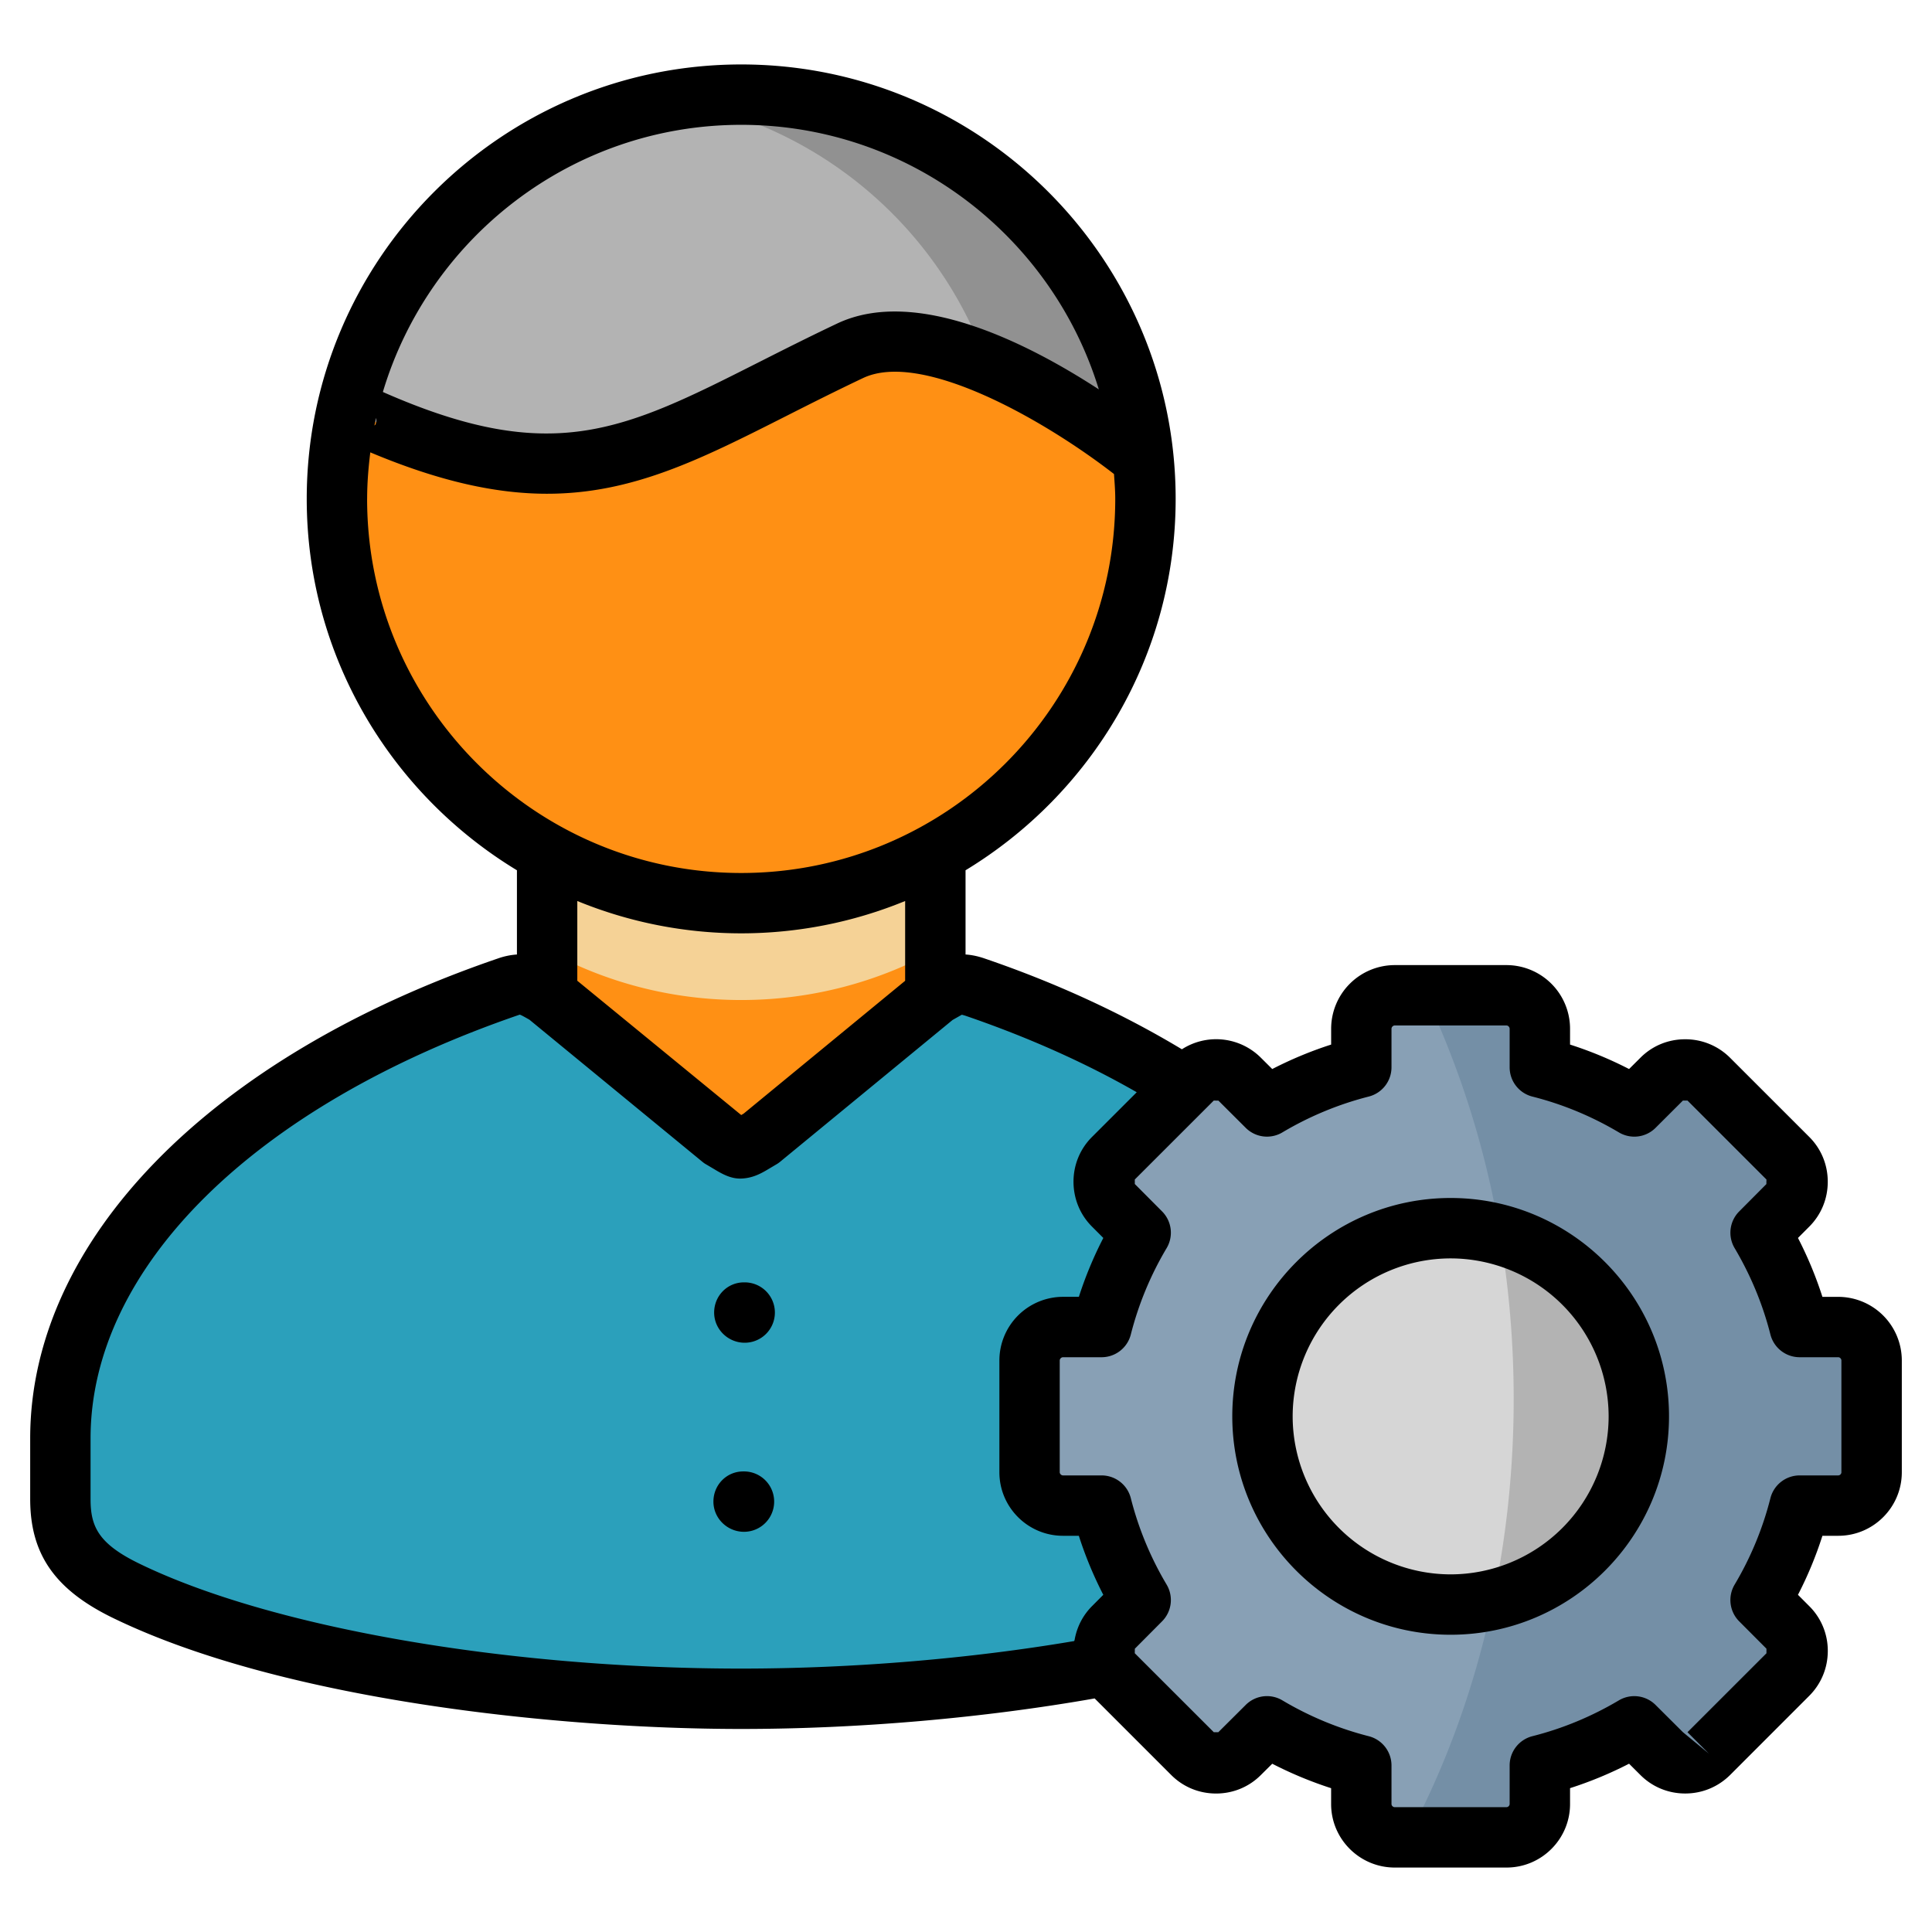 <svg xmlns="http://www.w3.org/2000/svg" xmlns:xlink="http://www.w3.org/1999/xlink" width="512" height="512" x="0" y="0" viewBox="0 0 64 64" style="enable-background:new 0 0 512 512" xml:space="preserve" class=""><g><path fill="#ff9014" fill-rule="evenodd" d="M11.161 16.525a13.39 13.39 0 0 0 6.963 11.75c1.91 1.048 4.1 1.644 6.43 1.644s4.522-.596 6.43-1.645a13.387 13.387 0 0 0 6.96-11.749c0-.446-.02-.888-.062-1.324 0 0-7.685-7.552-11.06-5.953-6.52 3.086-7.165 4.65-15.326 4.299-.22.958-.335 1.954-.335 2.978z" clip-rule="evenodd" opacity="1" data-original="#ffeed1" class=""></path><path fill="#b3b3b3" fill-rule="evenodd" d="M24.554 3.135c-6.374 0-11.707 4.452-13.058 10.412 7.712 3.657 10.143 1.16 16.667-1.927 3.375-1.598 9.719 3.581 9.719 3.581-.666-6.775-6.378-12.066-13.328-12.066z" clip-rule="evenodd" opacity="1" data-original="#b3b3b3" class=""></path><path fill="#ff9014" fill-rule="evenodd" d="M18.124 28.274v4.69L23.9 37.71c.39.223.52.335.655.331.136.004.265-.108.655-.33l5.776-4.749v-4.689c-1.91 1.049-4.1 1.645-6.43 1.645s-4.522-.596-6.43-1.644z" clip-rule="evenodd" opacity="1" data-original="#ffe4b5" class=""></path><path fill="#88a0b5" fill-rule="evenodd" d="M36.885 38.366a1.106 1.106 0 0 0 0 1.564l.903.906a11.817 11.817 0 0 0-1.296 3.124h-1.279c-.606 0-1.107.498-1.107 1.108v3.703c0 .606.501 1.104 1.107 1.104h1.279a11.791 11.791 0 0 0 1.296 3.128l-.903.906a1.107 1.107 0 0 0 0 1.564l2.616 2.616a1.106 1.106 0 0 0 1.564 0l.906-.902a11.814 11.814 0 0 0 3.125 1.295v1.279a1.11 1.11 0 0 0 1.107 1.104h3.703c.606 0 1.104-.498 1.104-1.104v-1.279a11.79 11.79 0 0 0 3.128-1.295l.906.902a1.106 1.106 0 0 0 1.564 0l2.616-2.616a1.106 1.106 0 0 0 0-1.564l-.902-.906a11.791 11.791 0 0 0 1.296-3.128h1.278c.606 0 1.104-.498 1.104-1.104v-3.703a1.11 1.11 0 0 0-1.104-1.108h-1.278a11.817 11.817 0 0 0-1.296-3.124l.902-.906a1.106 1.106 0 0 0 0-1.564l-2.616-2.616a1.106 1.106 0 0 0-1.564 0l-.906.902a11.789 11.789 0 0 0-3.128-1.296v-1.278c0-.606-.498-1.108-1.104-1.108h-3.703c-.61 0-1.107.502-1.107 1.108v1.278a11.816 11.816 0 0 0-3.125 1.296l-.906-.902a1.106 1.106 0 0 0-1.564 0l-.237.237zm4.936 8.552a6.226 6.226 0 0 1 6.232-6.232 6.233 6.233 0 1 1-6.232 6.232z" clip-rule="evenodd" opacity="1" data-original="#88a0b5" class=""></path><path fill="#2ba0bb" fill-rule="evenodd" d="M25.21 37.711c-.39.223-.52.334-.656.33-.135.004-.264-.107-.655-.33l-5.775-4.748c-.501-.286-.749-.46-1.303-.268C6.991 36.056 2 42.079 2 47.649v2.01c0 1.32.502 2.222 2.177 3.038 4.908 2.386 13.278 3.577 20.377 3.577 3.92 0 8.225-.362 12.122-1.09a1.107 1.107 0 0 1 .21-1.275l.902-.906a11.791 11.791 0 0 1-1.296-3.128h-1.279a1.112 1.112 0 0 1-1.107-1.104v-3.703c0-.61.501-1.108 1.107-1.108h1.279a11.817 11.817 0 0 1 1.296-3.124l-.903-.906a1.106 1.106 0 0 1 0-1.564l2.38-2.38c-1.962-1.253-4.289-2.371-6.978-3.291-.554-.192-.8-.017-1.302.268z" clip-rule="evenodd" opacity="1" data-original="#69d5ff" class=""></path><path fill="#d6d6d6" fill-rule="evenodd" d="M45.071 41.445a6.226 6.226 0 0 0-3.25 5.473 6.234 6.234 0 1 0 12.467 0 6.233 6.233 0 0 0-9.217-5.473z" clip-rule="evenodd" opacity="1" data-original="#d6d6d6" class=""></path><path fill="#ff9014" fill-rule="evenodd" d="M33.465 16.525c0 5.065-2.811 9.475-6.963 11.75a13.26 13.26 0 0 1-4.187 1.456 13.56 13.56 0 0 0 2.24.188c2.33 0 4.52-.596 6.43-1.645a13.387 13.387 0 0 0 6.96-11.749c0-.446-.021-.888-.063-1.324 0 0-2.494-2.038-5.187-3.163.355 1.004.596 2.063.704 3.163.045.436.066.878.066 1.324z" clip-rule="evenodd" opacity="1" data-original="#ffe4b5" class=""></path><path fill="#919191" fill-rule="evenodd" d="M22.315 3.32a13.415 13.415 0 0 1 10.38 8.718c2.693 1.125 5.187 3.163 5.187 3.163-.666-6.775-6.378-12.066-13.328-12.066-.762 0-1.511.063-2.24.184z" clip-rule="evenodd" opacity="1" data-original="#919191"></path><path fill="#f5d296" fill-rule="evenodd" d="M18.124 28.274v3.209c1.91 1.048 4.1 1.644 6.43 1.644s4.522-.596 6.43-1.644v-3.209a13.314 13.314 0 0 1-6.43 1.645c-.762 0-1.511-.067-2.24-.188a13.25 13.25 0 0 1-4.19-1.457z" clip-rule="evenodd" opacity="1" data-original="#f5d296" class=""></path><path fill="#2ba0bb" fill-rule="evenodd" d="M23.983 56.274h.571c3.92 0 8.225-.362 12.122-1.09a1.107 1.107 0 0 1 .21-1.275l.902-.906a11.791 11.791 0 0 1-1.296-3.128h-1.279a1.112 1.112 0 0 1-1.107-1.104v-3.703c0-.61.501-1.108 1.107-1.108h1.279a11.817 11.817 0 0 1 1.296-3.124l-.903-.906a1.106 1.106 0 0 1 0-1.564l2.38-2.38c-1.962-1.253-4.289-2.371-6.978-3.291-.554-.192-.8-.017-1.302.268.665 6.842-1.986 18.438-7.002 23.311z" clip-rule="evenodd" opacity="1" data-original="#4ac1f0" class=""></path><path fill="#b3b3b3" fill-rule="evenodd" d="M50.143 46.34c0 2.298-.237 4.528-.683 6.653a6.236 6.236 0 0 0 .23-12.091c.296 1.756.453 3.574.453 5.437z" clip-rule="evenodd" opacity="1" data-original="#b3b3b3" class=""></path><path fill="#748fa6" fill-rule="evenodd" d="M49.69 40.902a6.235 6.235 0 0 1-.23 12.09c-.592 2.843-1.557 5.498-2.825 7.873h3.27c.607 0 1.105-.498 1.105-1.104v-1.278a11.79 11.79 0 0 0 3.128-1.296l.906.902a1.106 1.106 0 0 0 1.564 0l2.616-2.616a1.106 1.106 0 0 0 0-1.564l-.902-.906a11.791 11.791 0 0 0 1.295-3.128h1.279c.606 0 1.104-.498 1.104-1.104v-3.703a1.11 1.11 0 0 0-1.104-1.108h-1.279a11.817 11.817 0 0 0-1.295-3.124l.902-.906a1.106 1.106 0 0 0 0-1.564l-2.616-2.616a1.106 1.106 0 0 0-1.564 0l-.906.902a11.789 11.789 0 0 0-3.128-1.296v-1.278c0-.606-.498-1.108-1.104-1.108H47.22a30.245 30.245 0 0 1 2.47 7.932z" clip-rule="evenodd" opacity="1" data-original="#748fa6" class=""></path><path d="M60.896 42.96h-.526a12.762 12.762 0 0 0-.81-1.951l.367-.368c.4-.397.62-.927.62-1.494 0-.565-.22-1.095-.616-1.488l-2.617-2.616a2.09 2.09 0 0 0-1.49-.616h-.004c-.563 0-1.091.22-1.482.615l-.373.371a12.81 12.81 0 0 0-1.955-.81v-.525a2.109 2.109 0 0 0-2.104-2.108h-3.703a2.11 2.11 0 0 0-2.107 2.108v.525c-.67.215-1.323.487-1.951.81l-.37-.368a2.096 2.096 0 0 0-2.623-.286c-1.945-1.17-4.131-2.187-6.536-3.008-.231-.08-.44-.12-.631-.132v-2.79c4.163-2.526 6.96-7.088 6.96-12.304 0-7.934-6.456-14.39-14.39-14.39-7.937 0-14.394 6.456-14.394 14.39 0 5.216 2.798 9.78 6.963 12.304v2.79a2.36 2.36 0 0 0-.626.13C6.938 35.018 1 41.11 1 47.649v2.01c0 1.826.82 3.003 2.74 3.937 5.583 2.714 14.702 3.678 20.814 3.678 3.905 0 8.028-.364 11.708-1.011l2.53 2.53c.396.4.925.619 1.49.62h.001c.566 0 1.095-.22 1.488-.616l.374-.371c.628.323 1.28.594 1.95.81v.525c0 1.16.946 2.104 2.108 2.104h3.703c1.16 0 2.104-.944 2.104-2.104v-.526a12.8 12.8 0 0 0 1.955-.81l.369.368c.395.398.923.618 1.486.619h.005c.563 0 1.091-.219 1.49-.616l2.615-2.616c.4-.399.619-.93.618-1.495a2.079 2.079 0 0 0-.615-1.481l-.373-.374c.325-.63.596-1.284.81-1.955h.526c1.16 0 2.104-.944 2.104-2.105v-3.702a2.109 2.109 0 0 0-2.104-2.108zM24.554 4.135c5.57 0 10.292 3.696 11.846 8.764-2.333-1.52-6.053-3.416-8.665-2.183-.945.448-1.806.883-2.609 1.289-4.487 2.269-6.845 3.447-12.443.98 1.528-5.111 6.269-8.85 11.871-8.85zm-12.092 9.71a.38.38 0 0 1-.024.217c-.007.015-.025.022-.035.035.017-.085.04-.168.059-.253zm-.3 2.68c0-.522.042-1.034.105-1.54 2.309.97 4.184 1.371 5.855 1.371 2.831 0 5.086-1.14 7.906-2.566.79-.4 1.634-.826 2.563-1.267 1.939-.916 5.973 1.366 8.312 3.18.018.273.041.545.041.822 0 6.834-5.558 12.394-12.39 12.394-6.833 0-12.393-5.56-12.393-12.394zm17.822 13.322v2.643l-5.35 4.4-.08.047-5.43-4.448v-2.642a14.304 14.304 0 0 0 10.86 0zm6.197 23.352c-.312.31-.51.702-.584 1.128-.003.013-.01.021-.012.035-3.48.59-7.36.912-11.03.912-7.77 0-15.596-1.365-19.94-3.477C3.248 51.134 3 50.557 3 49.659v-2.01c0-5.657 5.42-11.024 14.218-14.038.05.014.2.1.32.168l5.726 4.704c.044.037.09.069.14.096l.253.15c.263.159.545.316.868.313.38-.006.664-.154.927-.313l.253-.15a.928.928 0 0 0 .14-.096l5.709-4.694.017-.01c.12-.068.27-.154.293-.165l.1.028c2.078.71 3.987 1.562 5.692 2.54l-1.475 1.474c-.4.396-.62.926-.62 1.491s0 .001 0 .001v.002c.002.566.222 1.095.616 1.486l.372.373a12.825 12.825 0 0 0-.81 1.95h-.526a2.111 2.111 0 0 0-2.107 2.11v3.701c0 1.16.945 2.105 2.107 2.105h.525c.215.672.486 1.325.81 1.955zM61 48.77a.11.11 0 0 1-.104.105h-1.279a1 1 0 0 0-.97.755 10.757 10.757 0 0 1-1.185 2.862 1 1 0 0 0 .15 1.216l.903.906c.002.002 0 .15.002.152L55.9 57.382l.707.707-.858-.708-.906-.902a.998.998 0 0 0-1.216-.152c-.898.533-1.861.933-2.863 1.186a1 1 0 0 0-.755.97v1.278a.11.11 0 0 1-.104.104h-3.703c-.056 0-.107-.05-.107-.104v-1.279a1 1 0 0 0-.754-.968 10.835 10.835 0 0 1-2.86-1.187.996.996 0 0 0-1.216.152l-.906.902h-.151l-2.617-2.615.002-.15.902-.907a1 1 0 0 0 .151-1.217 10.794 10.794 0 0 1-1.186-2.862 1 1 0 0 0-.97-.755h-1.277c-.055 0-.108-.052-.108-.105v-3.702c0-.055.052-.108.108-.108h1.278a1 1 0 0 0 .969-.754 10.79 10.79 0 0 1 1.186-2.86 1 1 0 0 0-.15-1.216l-.903-.907c-.002 0 0-.148-.002-.15l2.617-2.616h.007c.03 0 .14.007.144 0l.906.903a.997.997 0 0 0 1.216.152 10.835 10.835 0 0 1 2.86-1.187 1 1 0 0 0 .754-.969v-1.278c0-.056.052-.108.107-.108h3.703c.052 0 .104.053.104.108v1.278a1 1 0 0 0 .755.97c1.002.253 1.964.652 2.862 1.185a.996.996 0 0 0 1.217-.15l.905-.903.152-.001 2.616 2.616c0 .001-.003.15-.002.151l-.902.907a1 1 0 0 0-.15 1.215c.532.898.931 1.86 1.185 2.86a1 1 0 0 0 .969.754h1.279c.054 0 .104.052.104.108v3.703z" fill="#000000" opacity="1" data-original="#000000" class=""></path><path d="M48.053 39.685c-3.988 0-7.232 3.245-7.232 7.233 0 3.99 3.244 7.235 7.232 7.235 3.99 0 7.235-3.246 7.235-7.235 0-3.988-3.245-7.233-7.235-7.233zm0 12.468a5.24 5.24 0 0 1-5.232-5.235 5.238 5.238 0 0 1 5.232-5.232 5.24 5.24 0 0 1 5.235 5.232 5.241 5.241 0 0 1-5.235 5.235zM24.67 42.48h-.025c-.552 0-.988.447-.988 1s.46 1 1.012 1a1 1 0 1 0 0-2zM24.645 48.743h-.024c-.553 0-.988.447-.988 1s.46 1 1.012 1a1 1 0 1 0 0-2z" fill="#000000" opacity="1" data-original="#000000" class=""></path></g></svg>